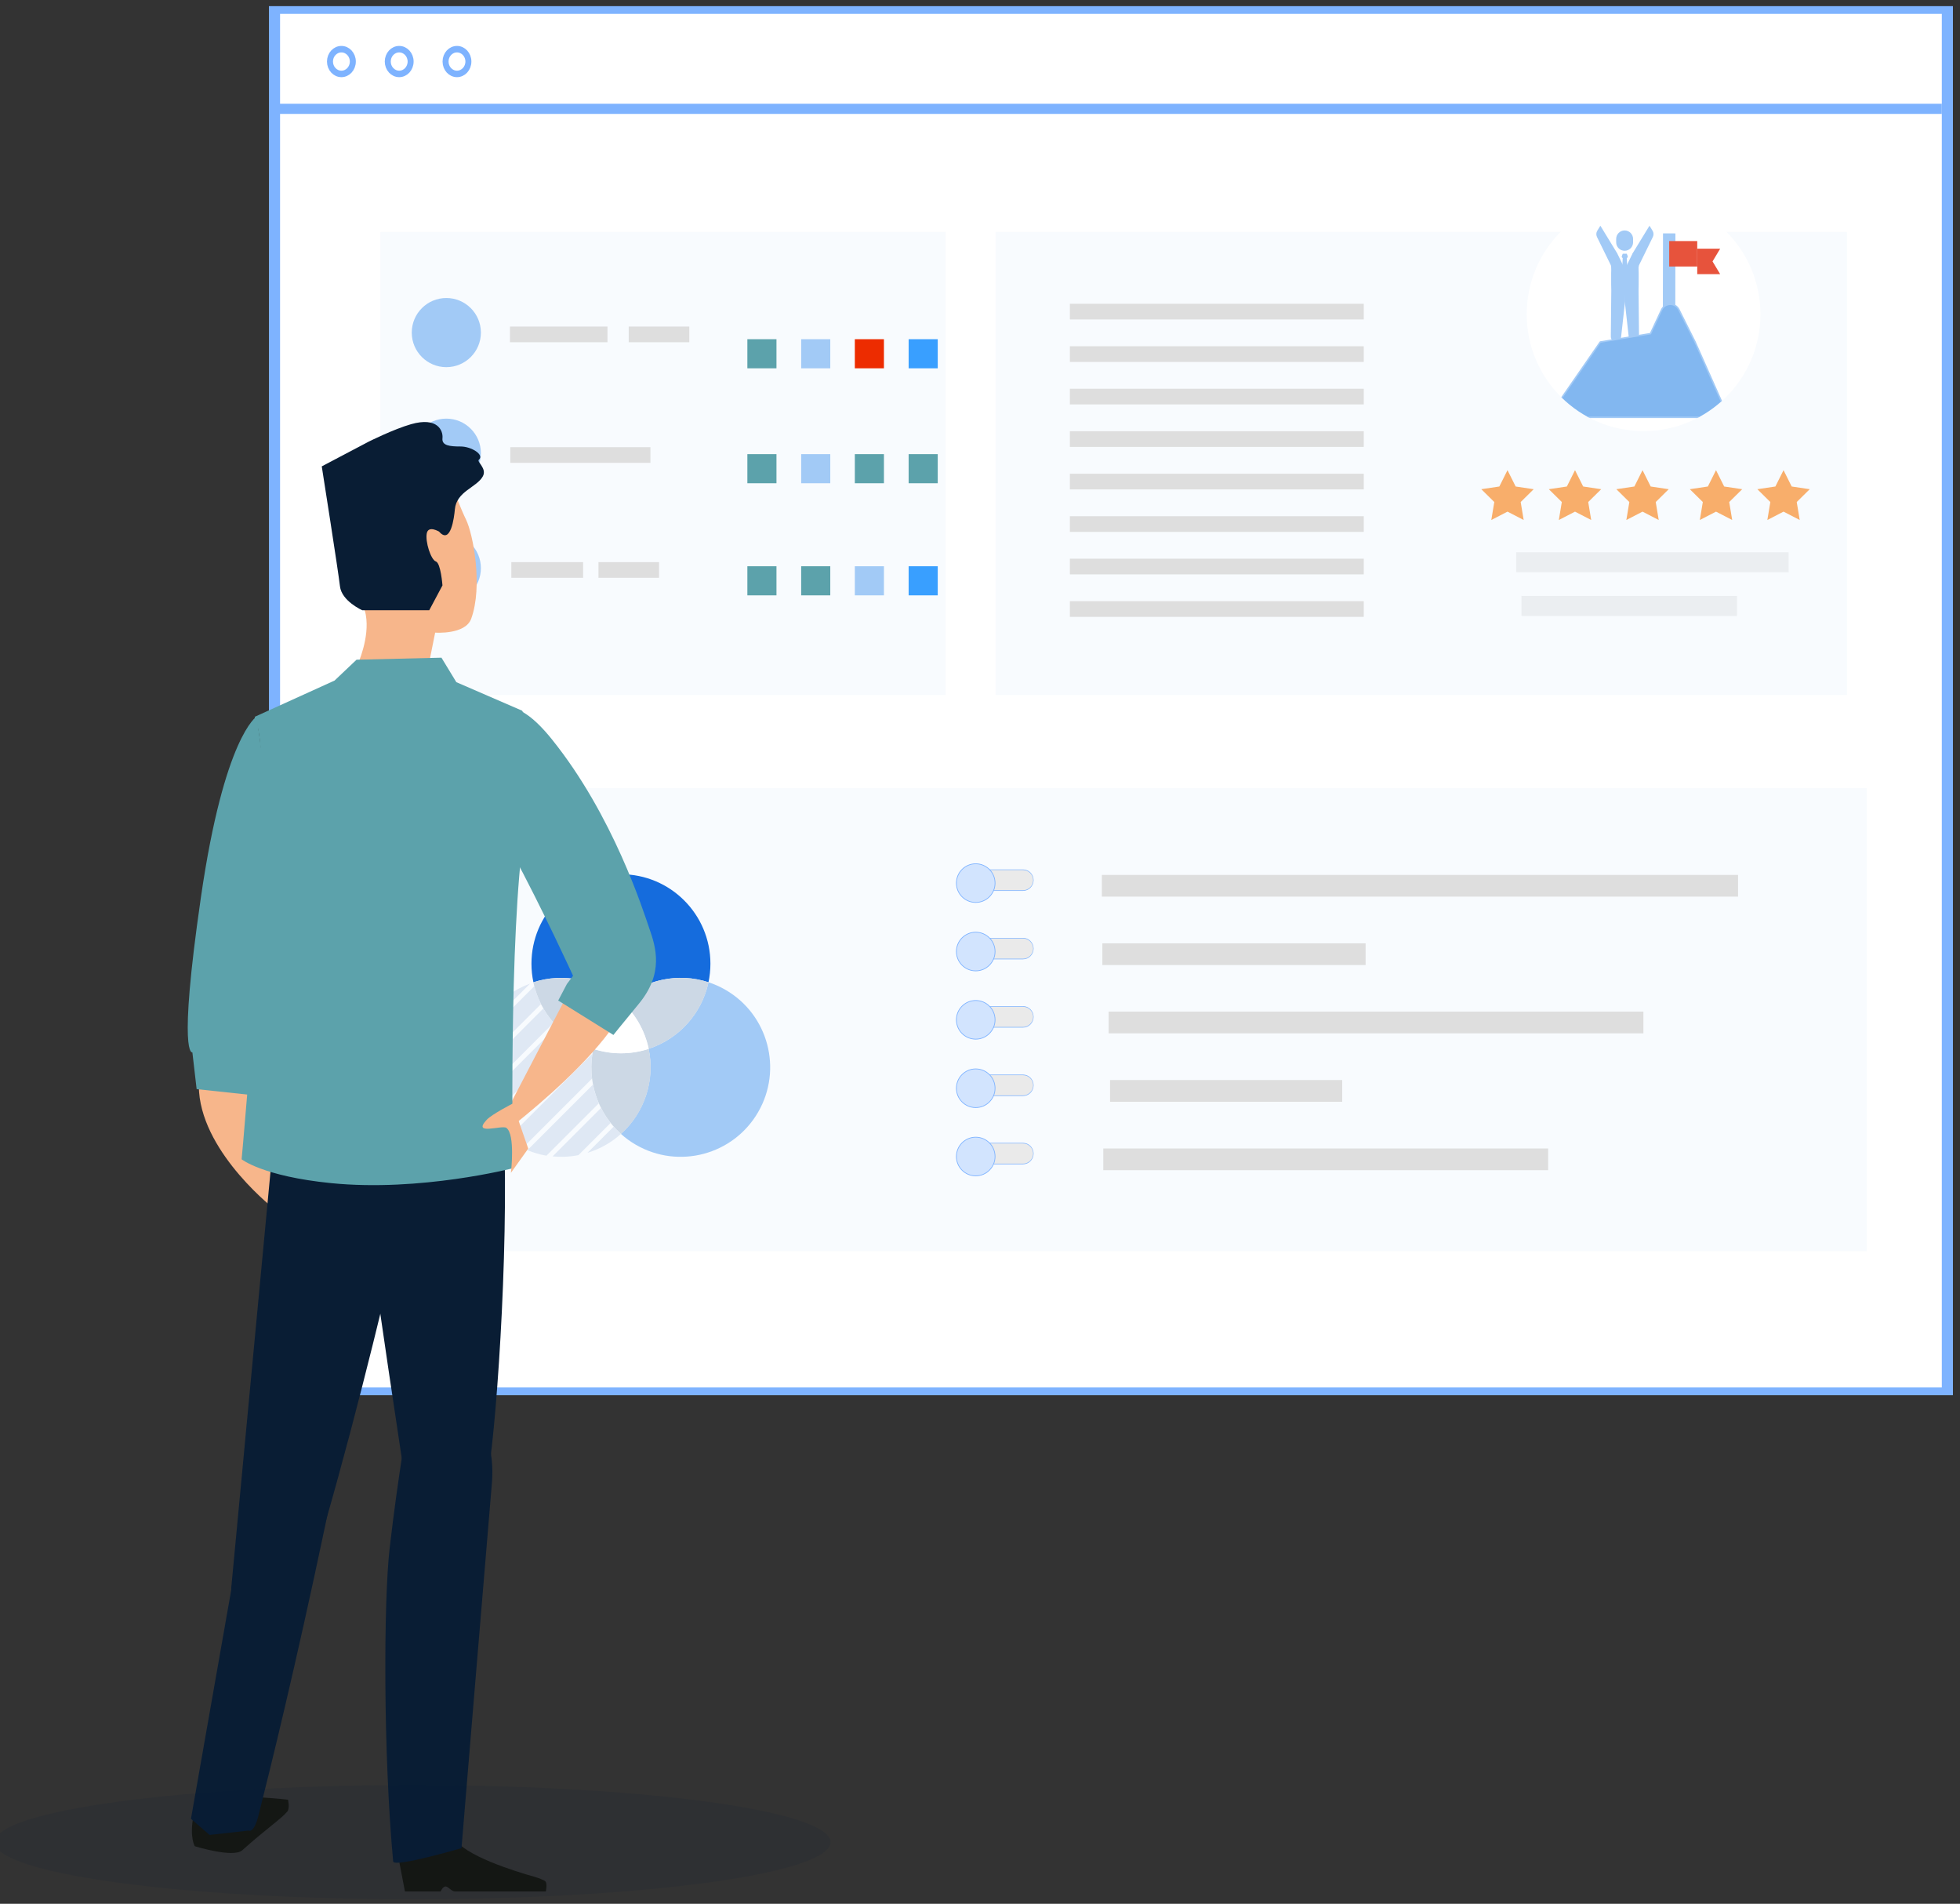 <?xml version="1.0" encoding="UTF-8" standalone="no"?>
<!DOCTYPE svg PUBLIC "-//W3C//DTD SVG 1.1//EN" "http://www.w3.org/Graphics/SVG/1.1/DTD/svg11.dtd">
<svg width="100%" height="100%" viewBox="0 0 1315 1277" version="1.1" xmlns="http://www.w3.org/2000/svg" xmlns:xlink="http://www.w3.org/1999/xlink" xml:space="preserve" xmlns:serif="http://www.serif.com/" style="fill-rule:evenodd;clip-rule:evenodd;stroke-miterlimit:2;">
    <rect x="0" y="0" width="1315" height="1277" fill="#333333" stroke="none"/>
    <g transform="matrix(1,0,0,1,-42687.8,-22888.9)">
        <g transform="matrix(1,0,0,1,40823.1,22241.4)">
            <g transform="matrix(1,0,0,1,-19377.6,-22223.6)">
                <g transform="matrix(1.453,0,0,1.573,18203.5,20433.9)">
                    <g>
                        <g transform="matrix(9.883,0,0,6.338,-2163.73,-1047.09)">
                            <rect x="443.375" y="410.343" width="78.159" height="92.935" style="fill:white;stroke:rgb(126,179,255);stroke-width:0.52px;"/>
                        </g>
                        <g transform="matrix(9.224,0,0,9.224,-1865.16,-2231.39)">
                            <path d="M442.762,414.917L526.146,414.917L442.762,414.917Z" style="fill:none;stroke:rgb(126,179,255);stroke-width:0.47px;"/>
                        </g>
                        <g transform="matrix(9.224,0,0,9.224,-1865.16,-2231.39)">
                            <path d="M446.604,412.73C446.604,413.047 446.348,413.303 446.032,413.303C445.716,413.303 445.46,413.047 445.46,412.73C445.46,412.415 445.716,412.159 446.032,412.159C446.348,412.159 446.604,412.415 446.604,412.73Z" style="fill:none;stroke:rgb(126,179,255);stroke-width:0.3px;"/>
                        </g>
                        <g transform="matrix(9.224,0,0,9.224,-1865.16,-2231.39)">
                            <path d="M449.497,412.73C449.497,413.047 449.241,413.303 448.925,413.303C448.609,413.303 448.353,413.047 448.353,412.73C448.353,412.415 448.609,412.159 448.925,412.159C449.241,412.159 449.497,412.415 449.497,412.73Z" style="fill:none;stroke:rgb(126,179,255);stroke-width:0.3px;"/>
                        </g>
                        <g transform="matrix(9.224,0,0,9.224,-1865.16,-2231.39)">
                            <path d="M452.389,412.73C452.389,413.047 452.133,413.303 451.817,413.303C451.501,413.303 451.246,413.047 451.246,412.73C451.246,412.415 451.501,412.159 451.817,412.159C452.133,412.159 452.389,412.415 452.389,412.73Z" style="fill:none;stroke:rgb(126,179,255);stroke-width:0.3px;"/>
                        </g>
                    </g>
                </g>
                <g transform="matrix(2.123,0,0,1.093,-17683,18982.4)">
                    <rect x="18814.2" y="3896.71" width="86.088" height="12.298" style="fill:rgb(241,241,241);"/>
                </g>
                <g transform="matrix(1.68,0,0,1.093,-9344.79,19011.7)">
                    <rect x="18814.2" y="3896.71" width="86.088" height="12.298" style="fill:rgb(241,241,241);"/>
                </g>
                <g transform="matrix(0.245,0,0,0.245,21665,19059.5)">
                    <path d="M2402.88,16844.8L2425.22,16889.5L2474.59,16896.9L2439.03,16932L2447.2,16981.2L2402.88,16958.3L2358.56,16981.2L2366.73,16932L2331.17,16896.9L2380.54,16889.5L2402.88,16844.8Z" style="fill:rgb(255,171,96);"/>
                </g>
                <g transform="matrix(0.245,0,0,0.245,21804.9,19059.5)">
                    <path d="M2402.88,16844.8L2425.22,16889.5L2474.59,16896.9L2439.03,16932L2447.2,16981.2L2402.88,16958.3L2358.56,16981.2L2366.73,16932L2331.17,16896.9L2380.54,16889.5L2402.88,16844.8Z" style="fill:rgb(255,171,96);"/>
                </g>
                <g transform="matrix(0.245,0,0,0.245,21710.3,19059.5)">
                    <path d="M2402.88,16844.8L2425.22,16889.5L2474.59,16896.9L2439.03,16932L2447.2,16981.2L2402.88,16958.3L2358.56,16981.2L2366.73,16932L2331.17,16896.9L2380.54,16889.5L2402.88,16844.8Z" style="fill:rgb(255,171,96);"/>
                </g>
                <g transform="matrix(0.245,0,0,0.245,21850.2,19059.5)">
                    <path d="M2402.88,16844.8L2425.22,16889.5L2474.59,16896.9L2439.03,16932L2447.2,16981.2L2402.88,16958.3L2358.56,16981.2L2366.73,16932L2331.17,16896.9L2380.54,16889.5L2402.88,16844.8Z" style="fill:rgb(255,171,96);"/>
                </g>
                <g transform="matrix(0.245,0,0,0.245,21755.6,19059.5)">
                    <path d="M2402.88,16844.8L2425.22,16889.5L2474.59,16896.9L2439.03,16932L2447.2,16981.2L2402.88,16958.3L2358.56,16981.2L2366.73,16932L2331.17,16896.9L2380.54,16889.5L2402.88,16844.8Z" style="fill:rgb(255,171,96);"/>
                </g>
                <g transform="matrix(4.406,0,0,25.258,-61397.9,-75396.4)">
                    <rect x="18814.2" y="3896.71" width="86.088" height="12.298" style="fill:rgb(162,202,246);fill-opacity:0.08;"/>
                </g>
                <g transform="matrix(6.635,0,0,25.258,-102922,-75396.4)">
                    <rect x="18814.2" y="3896.71" width="86.088" height="12.298" style="fill:rgb(162,202,246);fill-opacity:0.08;"/>
                </g>
                <g transform="matrix(1.814,0,0,0.366,10759.3,19218.6)">
                    <rect x="6174.64" y="10536.2" width="108.693" height="28.735" style="fill:rgb(222,222,222);"/>
                </g>
                <g transform="matrix(1.814,0,0,0.366,10759.3,19247.1)">
                    <rect x="6174.64" y="10536.2" width="108.693" height="28.735" style="fill:rgb(222,222,222);"/>
                </g>
                <g transform="matrix(1.814,0,0,0.366,10759.3,19275.6)">
                    <rect x="6174.64" y="10536.2" width="108.693" height="28.735" style="fill:rgb(222,222,222);"/>
                </g>
                <g transform="matrix(1.814,0,0,0.366,10759.3,19304.1)">
                    <rect x="6174.64" y="10536.2" width="108.693" height="28.735" style="fill:rgb(222,222,222);"/>
                </g>
                <g transform="matrix(1.814,0,0,0.366,10759.3,19332.6)">
                    <rect x="6174.64" y="10536.2" width="108.693" height="28.735" style="fill:rgb(222,222,222);"/>
                </g>
                <g transform="matrix(1.814,0,0,0.366,10759.3,19361.1)">
                    <rect x="6174.64" y="10536.2" width="108.693" height="28.735" style="fill:rgb(222,222,222);"/>
                </g>
                <g transform="matrix(1.814,0,0,0.366,10759.3,19389.6)">
                    <rect x="6174.64" y="10536.2" width="108.693" height="28.735" style="fill:rgb(222,222,222);"/>
                </g>
                <g transform="matrix(1.814,0,0,0.366,10759.3,19418.1)">
                    <rect x="6174.64" y="10536.2" width="108.693" height="28.735" style="fill:rgb(222,222,222);"/>
                </g>
                <g transform="matrix(11.456,0,0,25.258,-194027,-75023.4)">
                    <rect x="18814.2" y="3896.71" width="86.088" height="12.298" style="fill:rgb(162,202,246);fill-opacity:0.08;"/>
                </g>
                <g transform="matrix(0.511,0,0,0.511,18425.6,17710.7)">
                    <circle cx="6098.14" cy="10535.2" r="45.386" style="fill:rgb(162,202,246);"/>
                </g>
                <g transform="matrix(0.602,0,0,0.366,17867.3,19233.9)">
                    <rect x="6174.64" y="10536.2" width="108.693" height="28.735" style="fill:rgb(222,222,222);"/>
                </g>
                <g transform="matrix(0.374,0,0,0.366,19354.8,19233.9)">
                    <rect x="6174.64" y="10536.2" width="108.693" height="28.735" style="fill:rgb(222,222,222);"/>
                </g>
                <g transform="matrix(0.511,0,0,0.511,18425.6,17791.6)">
                    <circle cx="6098.14" cy="10535.2" r="45.386" style="fill:rgb(162,202,246);"/>
                </g>
                <g transform="matrix(0.865,0,0,0.366,16243.6,19314.8)">
                    <rect x="6174.64" y="10536.2" width="108.693" height="28.735" style="fill:rgb(222,222,222);"/>
                </g>
                <g transform="matrix(0.511,0,0,0.511,18425.6,17868.7)">
                    <circle cx="6098.14" cy="10535.2" r="45.386" style="fill:rgb(162,202,246);"/>
                </g>
                <g transform="matrix(0.443,0,0,0.366,18850,19391.9)">
                    <rect x="6174.64" y="10536.2" width="108.693" height="28.735" style="fill:rgb(222,222,222);"/>
                </g>
                <g transform="matrix(0.374,0,0,0.366,19334.5,19391.9)">
                    <rect x="6174.64" y="10536.2" width="108.693" height="28.735" style="fill:rgb(222,222,222);"/>
                </g>
                <g transform="matrix(0.265,0,0,0.265,18695.4,19350.3)">
                    <rect x="11503.1" y="14144.6" width="73.692" height="73.692" style="fill:rgb(92,162,171);"/>
                </g>
                <g transform="matrix(0.265,0,0,0.265,18695.4,19427.4)">
                    <rect x="11503.1" y="14144.6" width="73.692" height="73.692" style="fill:rgb(92,162,171);"/>
                </g>
                <g transform="matrix(0.265,0,0,0.265,18695.4,19502.6)">
                    <rect x="11503.1" y="14144.6" width="73.692" height="73.692" style="fill:rgb(92,162,171);"/>
                </g>
                <g transform="matrix(0.265,0,0,0.265,18731.5,19350.3)">
                    <rect x="11503.1" y="14144.6" width="73.692" height="73.692" style="fill:rgb(162,202,246);"/>
                </g>
                <g transform="matrix(0.265,0,0,0.265,18731.5,19427.4)">
                    <rect x="11503.1" y="14144.6" width="73.692" height="73.692" style="fill:rgb(162,202,246);"/>
                </g>
                <g transform="matrix(0.265,0,0,0.265,18731.5,19502.6)">
                    <rect x="11503.1" y="14144.6" width="73.692" height="73.692" style="fill:rgb(92,162,171);"/>
                </g>
                <g transform="matrix(0.265,0,0,0.265,18767.5,19350.3)">
                    <rect x="11503.1" y="14144.6" width="73.692" height="73.692" style="fill:rgb(237,44,0);"/>
                </g>
                <g transform="matrix(0.265,0,0,0.265,18767.5,19427.4)">
                    <rect x="11503.1" y="14144.6" width="73.692" height="73.692" style="fill:rgb(92,162,171);"/>
                </g>
                <g transform="matrix(0.265,0,0,0.265,18767.5,19502.6)">
                    <rect x="11503.1" y="14144.6" width="73.692" height="73.692" style="fill:rgb(162,202,246);"/>
                </g>
                <g transform="matrix(0.265,0,0,0.265,18803.6,19350.3)">
                    <rect x="11503.1" y="14144.6" width="73.692" height="73.692" style="fill:rgb(57,159,255);"/>
                </g>
                <g transform="matrix(0.265,0,0,0.265,18803.6,19427.4)">
                    <rect x="11503.1" y="14144.6" width="73.692" height="73.692" style="fill:rgb(92,162,171);"/>
                </g>
                <g transform="matrix(0.265,0,0,0.265,18803.6,19502.6)">
                    <rect x="11503.1" y="14144.6" width="73.692" height="73.692" style="fill:rgb(57,159,255);"/>
                </g>
                <g transform="matrix(4.167,0,0,4.167,21658.9,23457.5)">
                    <path d="M0,20.373C3.792,16.963 9.182,15.781 14.095,17.388C14.298,16.426 14.407,15.43 14.407,14.408C14.407,6.451 7.957,0 0,0C-7.957,0 -14.407,6.451 -14.407,14.408C-14.407,15.43 -14.297,16.426 -14.095,17.388C-9.181,15.781 -3.792,16.963 0,20.373" style="fill:rgb(21,108,221);fill-rule:nonzero;"/>
                </g>
                <g transform="matrix(4.167,0,0,4.167,21729,23650.5)">
                    <path d="M0,-27.714C-0.885,-28.225 -1.803,-28.628 -2.737,-28.933C-3.802,-23.874 -7.521,-19.798 -12.369,-18.219C-11.313,-13.23 -12.983,-7.972 -16.832,-4.52C-16.1,-3.864 -15.293,-3.271 -14.407,-2.759C-7.517,1.219 1.295,-1.142 5.273,-8.033C9.252,-14.924 6.891,-23.735 0,-27.714" style="fill:rgb(162,202,246);fill-rule:nonzero;"/>
                </g>
                <g transform="matrix(-3.608,2.084,2.084,3.608,21717,23539.9)">
                    <path d="M12.366,-6.451C11.908,-5.044 11.654,-3.548 11.653,-1.988C11.654,-0.43 11.909,1.068 12.366,2.474C7.377,3.531 2.119,1.861 -1.333,-1.988C2.118,-5.836 7.377,-7.508 12.366,-6.451" style="fill:rgb(204,216,229);fill-rule:nonzero;"/>
                </g>
                <g transform="matrix(3.609,2.083,2.083,-3.609,21626,23576.6)">
                    <path d="M2.734,2.118C2.276,3.523 2.021,5.021 2.021,6.58C2.021,8.139 2.276,9.636 2.734,11.042C-2.255,12.099 -7.513,10.429 -10.965,6.581C-7.514,2.731 -2.255,1.061 2.734,2.118" style="fill:rgb(204,216,229);fill-rule:nonzero;"/>
                </g>
                <g transform="matrix(0,-4.167,-4.167,0,21630.4,23584.6)">
                    <path d="M2.387,-11.312C1.929,-9.906 1.674,-8.408 1.674,-6.849C1.674,-5.291 1.929,-3.792 2.387,-2.387C-2.602,-1.33 -7.861,-3 -11.312,-6.849C-7.861,-10.698 -2.602,-12.369 2.387,-11.312" style="fill:rgb(204,216,229);fill-rule:nonzero;"/>
                </g>
                <g transform="matrix(4.167,0,0,4.167,21658.9,23577.6)">
                    <path d="M0,-8.442C-1.1,-7.453 -2.069,-6.284 -2.849,-4.934C-3.628,-3.584 -4.156,-2.159 -4.462,-0.713C-3.057,-0.255 -1.559,0 0,0C1.559,0 3.057,-0.255 4.463,-0.713C4.156,-2.159 3.628,-3.584 2.849,-4.934C2.069,-6.284 1.1,-7.453 0,-8.442" style="fill:white;fill-rule:nonzero;"/>
                </g>
                <g transform="matrix(4.167,0,0,4.167,21616,23622)">
                    <path d="M0,-15L-12.489,-2.511C-12.288,-2.061 -12.062,-1.616 -11.81,-1.179C-11.573,-0.769 -11.316,-0.377 -11.046,0L2.148,-13.194C1.374,-13.726 0.655,-14.331 0,-15" style="fill:rgb(223,232,244);fill-rule:nonzero;"/>
                </g>
                <g transform="matrix(-2.946,2.946,2.946,2.946,21635,23651.7)">
                    <path d="M-8.154,-4.562L2.886,-4.562C2.008,-3.495 0.975,-2.551 -0.194,-1.766L-7.538,-1.766C-7.651,-2.723 -7.858,-3.658 -8.154,-4.562" style="fill:rgb(223,232,244);fill-rule:nonzero;"/>
                </g>
                <g transform="matrix(-2.946,2.946,2.946,2.946,21612.4,23639.3)">
                    <path d="M-14.57,-9.347L4.351,-9.347C4.456,-8.405 4.466,-7.471 4.388,-6.551L-15.565,-6.551C-15.134,-7.453 -14.802,-8.39 -14.57,-9.347" style="fill:rgb(223,232,244);fill-rule:nonzero;"/>
                </g>
                <g transform="matrix(-2.946,2.946,2.946,2.946,21589.2,23595.7)">
                    <path d="M-12.688,-8.747L0.986,-8.747C2.226,-7.994 3.35,-7.052 4.319,-5.951L-11.415,-5.951C-11.733,-6.917 -12.161,-7.854 -12.688,-8.747" style="fill:rgb(223,232,244);fill-rule:nonzero;"/>
                </g>
                <g transform="matrix(-2.384,-3.417,-3.417,2.384,21553.9,23567.4)">
                    <path d="M-6.192,-13.194C-5.254,-13.089 -4.305,-13.076 -3.359,-13.159L-6.192,2.748C-7.145,3.237 -8.166,3.615 -9.234,3.885L-6.192,-13.194Z" style="fill:rgb(223,232,244);fill-rule:nonzero;"/>
                </g>
                <g transform="matrix(4.167,0,0,4.167,21597.9,23566.3)">
                    <path d="M0,-8.496C-0.743,-8.22 -1.477,-7.897 -2.186,-7.488C-5.219,-5.737 -7.373,-3.048 -8.496,0L0,-8.496Z" style="fill:rgb(223,232,244);fill-rule:nonzero;"/>
                </g>
                <g transform="matrix(-2.286,-3.483,-3.483,2.286,21597.5,23608.6)">
                    <path d="M-6.643,-9.013C-5.602,-9.191 -4.584,-9.478 -3.608,-9.877L-6.643,4.753C-7.523,4.147 -8.341,3.456 -9.067,2.672L-6.643,-9.013Z" style="fill:rgb(223,232,244);fill-rule:nonzero;"/>
                </g>
                <g transform="matrix(-2.05,-3.628,-3.628,2.05,21638.8,23627.7)">
                    <path d="M-3.206,-3.733C-2.678,-3.554 -2.143,-3.415 -1.607,-3.302L-3.206,2.451C-3.43,1.418 -3.556,0.347 -3.546,-0.755C-3.536,-1.777 -3.417,-2.773 -3.206,-3.733" style="fill:rgb(223,232,244);fill-rule:nonzero;"/>
                </g>
                <g transform="matrix(-2.413,-3.397,-3.397,2.413,21582.6,23595.1)">
                    <path d="M-7.809,-11.208C-6.634,-11.836 -5.543,-12.629 -4.572,-13.572L-7.809,5.533C-8.732,5.24 -9.614,4.853 -10.45,4.387L-7.809,-11.208Z" style="fill:rgb(223,232,244);fill-rule:nonzero;"/>
                </g>
                <g transform="matrix(0.675,0,0,0.675,18069.8,10845.4)">
                    <circle cx="6333.63" cy="18128.1" r="116.15" style="fill:white;"/>
                    <clipPath id="_clip1">
                        <circle cx="6333.63" cy="18128.1" r="116.15"/>
                    </clipPath>
                    <g clip-path="url(#_clip1)">
                        <g transform="matrix(1,0,0,1,3524.23,16174.3)">
                            <g transform="matrix(4.167,0,0,4.167,900.697,56.772)">
                                <path d="M464.169,435.974L464.133,455.896" style="fill:none;stroke:rgb(162,202,246);stroke-width:2.96px;"/>
                            </g>
                            <g transform="matrix(4.167,0,0,4.167,900.697,56.772)">
                                <path d="M451.745,440.69L450.891,440.963C450.09,441.41 450.353,449.514 450.353,449.514L450.243,460.555C450.229,461.266 450.782,461.85 451.469,461.85C452.082,461.85 452.601,461.381 452.684,460.751L453.649,452.127L453.79,444.863L451.745,440.69Z" style="fill:rgb(162,202,246);fill-rule:nonzero;"/>
                            </g>
                            <g transform="matrix(4.167,0,0,4.167,900.697,56.772)">
                                <path d="M453.077,441.848L452.948,444.667L454.183,444.667L454.054,441.848C454.054,441.848 454.261,441.723 454.281,441.629C454.329,441.404 454.037,440.816 454.037,440.816L453.094,440.816C453.094,440.816 452.802,441.404 452.85,441.629C452.871,441.723 453.077,441.848 453.077,441.848Z" style="fill:rgb(162,202,246);fill-rule:nonzero;"/>
                            </g>
                            <g transform="matrix(4.167,0,0,4.167,900.697,56.772)">
                                <path d="M453.534,440.118C452.419,440.118 451.516,439.214 451.516,438.1L451.516,437.292C451.516,436.178 452.419,435.274 453.534,435.274C454.649,435.274 455.552,436.178 455.552,437.292L455.552,438.1C455.552,439.214 454.649,440.118 453.534,440.118Z" style="fill:rgb(162,202,246);fill-rule:nonzero;"/>
                            </g>
                            <g transform="matrix(4.167,0,0,4.167,900.697,56.772)">
                                <path d="M451.745,440.69L447.745,434.144L447.011,435.338C446.734,435.787 446.707,436.347 446.939,436.822L450.25,443.575L450.84,446.522L451.745,440.69Z" style="fill:rgb(162,202,246);fill-rule:nonzero;"/>
                            </g>
                            <g transform="matrix(4.167,0,0,4.167,900.697,56.772)">
                                <path d="M455.464,440.69L456.317,440.963C457.119,441.41 456.856,449.514 456.856,449.514L456.966,460.555C456.979,461.266 456.427,461.85 455.74,461.85C455.127,461.85 454.608,461.381 454.525,460.751L453.56,452.127L453.418,444.863L455.464,440.69Z" style="fill:rgb(162,202,246);fill-rule:nonzero;"/>
                            </g>
                            <g transform="matrix(4.167,0,0,4.167,900.697,56.772)">
                                <path d="M455.464,440.69L459.464,434.144L460.198,435.338C460.475,435.787 460.501,436.347 460.269,436.822L456.958,443.575L456.369,446.522L455.464,440.69Z" style="fill:rgb(162,202,246);fill-rule:nonzero;"/>
                            </g>
                            <g transform="matrix(4.167,0,0,4.167,900.697,56.772)">
                                <path d="M462.352,454.2L459.698,459.886L447.727,461.882L435.312,479.839L478.321,479.839L470.34,461.882L466.471,454.144C465.615,452.433 463.161,452.466 462.352,454.2Z" style="fill:rgb(130,183,240);fill-rule:nonzero;stroke:rgb(162,202,246);stroke-width:0.36px;stroke-linejoin:round;"/>
                            </g>
                            <g transform="matrix(4.167,0,0,4.167,900.697,56.772)">
                                <rect x="464.169" y="437.797" width="6.686" height="6.079" style="fill:rgb(231,83,60);fill-rule:nonzero;"/>
                            </g>
                            <g transform="matrix(4.167,0,0,4.167,900.697,56.772)">
                                <path d="M476.326,445.699L470.855,445.699L470.855,439.621L476.326,439.621L474.502,442.66L476.326,445.699Z" style="fill:rgb(231,83,60);fill-rule:nonzero;"/>
                            </g>
                        </g>
                    </g>
                </g>
                <g transform="matrix(3.927,0,0,0.507,-2266.25,18116.1)">
                    <rect x="6174.64" y="10536.2" width="108.693" height="28.735" style="fill:rgb(222,222,222);"/>
                </g>
                <g transform="matrix(1.625,0,0,0.507,11948.1,18162)">
                    <rect x="6174.64" y="10536.2" width="108.693" height="28.735" style="fill:rgb(222,222,222);"/>
                </g>
                <g transform="matrix(3.301,0,0,0.507,1603.61,18207.8)">
                    <rect x="6174.64" y="10536.2" width="108.693" height="28.735" style="fill:rgb(222,222,222);"/>
                </g>
                <g transform="matrix(1.433,0,0,0.507,13138.8,18253.7)">
                    <rect x="6174.64" y="10536.2" width="108.693" height="28.735" style="fill:rgb(222,222,222);"/>
                </g>
                <g transform="matrix(2.746,0,0,0.507,5026.95,18299.6)">
                    <rect x="6174.64" y="10536.2" width="108.693" height="28.735" style="fill:rgb(222,222,222);"/>
                </g>
                <g transform="matrix(1,0,0,1,20978.2,21907.3)">
                    <g transform="matrix(0.084,0,0,0.115,387.489,-960.364)">
                        <path d="M6784.79,21865.5C6784.79,21832 6747.53,21804.8 6701.64,21804.8L6300.8,21804.8C6254.91,21804.8 6217.65,21832 6217.65,21865.5C6217.65,21899.1 6254.91,21926.3 6300.8,21926.3L6701.64,21926.3C6747.53,21926.3 6784.79,21899.1 6784.79,21865.5Z" style="fill:rgb(234,234,234);stroke:rgb(126,179,255);stroke-width:3.54px;stroke-linecap:round;stroke-linejoin:round;stroke-miterlimit:1.5;"/>
                    </g>
                    <g transform="matrix(0.175,0,0,0.175,-177.254,-2272.62)">
                        <circle cx="6262.78" cy="21878.7" r="74.119" style="fill:rgb(210,228,254);stroke:rgb(126,179,255);stroke-width:2.76px;stroke-linecap:round;stroke-linejoin:round;stroke-miterlimit:1.5;"/>
                    </g>
                </g>
                <g transform="matrix(1,0,0,1,20978.2,21953.2)">
                    <g transform="matrix(0.084,0,0,0.115,387.489,-960.364)">
                        <path d="M6784.79,21865.5C6784.79,21832 6747.53,21804.8 6701.64,21804.8L6300.8,21804.8C6254.91,21804.8 6217.65,21832 6217.65,21865.5C6217.65,21899.1 6254.91,21926.3 6300.8,21926.3L6701.64,21926.3C6747.53,21926.3 6784.79,21899.1 6784.79,21865.5Z" style="fill:rgb(234,234,234);stroke:rgb(126,179,255);stroke-width:3.54px;stroke-linecap:round;stroke-linejoin:round;stroke-miterlimit:1.5;"/>
                    </g>
                    <g transform="matrix(0.175,0,0,0.175,-177.254,-2272.62)">
                        <circle cx="6262.78" cy="21878.7" r="74.119" style="fill:rgb(210,228,254);stroke:rgb(126,179,255);stroke-width:2.76px;stroke-linecap:round;stroke-linejoin:round;stroke-miterlimit:1.5;"/>
                    </g>
                </g>
                <g transform="matrix(1,0,0,1,20978.2,21999)">
                    <g transform="matrix(0.084,0,0,0.115,387.489,-960.364)">
                        <path d="M6784.79,21865.5C6784.79,21832 6747.53,21804.8 6701.64,21804.8L6300.8,21804.8C6254.91,21804.8 6217.65,21832 6217.65,21865.5C6217.65,21899.1 6254.91,21926.3 6300.8,21926.3L6701.64,21926.3C6747.53,21926.3 6784.79,21899.1 6784.79,21865.5Z" style="fill:rgb(234,234,234);stroke:rgb(126,179,255);stroke-width:3.54px;stroke-linecap:round;stroke-linejoin:round;stroke-miterlimit:1.5;"/>
                    </g>
                    <g transform="matrix(0.175,0,0,0.175,-177.254,-2272.62)">
                        <circle cx="6262.78" cy="21878.7" r="74.119" style="fill:rgb(210,228,254);stroke:rgb(126,179,255);stroke-width:2.76px;stroke-linecap:round;stroke-linejoin:round;stroke-miterlimit:1.5;"/>
                    </g>
                </g>
                <g transform="matrix(1,0,0,1,20978.2,22044.9)">
                    <g transform="matrix(0.084,0,0,0.115,387.489,-960.364)">
                        <path d="M6784.79,21865.5C6784.79,21832 6747.53,21804.8 6701.64,21804.8L6300.8,21804.8C6254.91,21804.8 6217.65,21832 6217.65,21865.5C6217.65,21899.1 6254.91,21926.3 6300.8,21926.3L6701.64,21926.3C6747.53,21926.3 6784.79,21899.1 6784.79,21865.5Z" style="fill:rgb(234,234,234);stroke:rgb(126,179,255);stroke-width:3.54px;stroke-linecap:round;stroke-linejoin:round;stroke-miterlimit:1.5;"/>
                    </g>
                    <g transform="matrix(0.175,0,0,0.175,-177.254,-2272.62)">
                        <circle cx="6262.78" cy="21878.7" r="74.119" style="fill:rgb(210,228,254);stroke:rgb(126,179,255);stroke-width:2.76px;stroke-linecap:round;stroke-linejoin:round;stroke-miterlimit:1.5;"/>
                    </g>
                </g>
                <g transform="matrix(1,0,0,1,20978.2,22090.7)">
                    <g transform="matrix(0.084,0,0,0.115,387.489,-960.364)">
                        <path d="M6784.79,21865.5C6784.79,21832 6747.53,21804.8 6701.64,21804.8L6300.8,21804.8C6254.91,21804.8 6217.65,21832 6217.65,21865.5C6217.65,21899.1 6254.91,21926.3 6300.8,21926.3L6701.64,21926.3C6747.53,21926.3 6784.79,21899.1 6784.79,21865.5Z" style="fill:rgb(234,234,234);stroke:rgb(126,179,255);stroke-width:3.54px;stroke-linecap:round;stroke-linejoin:round;stroke-miterlimit:1.5;"/>
                    </g>
                    <g transform="matrix(0.175,0,0,0.175,-177.254,-2272.62)">
                        <circle cx="6262.78" cy="21878.7" r="74.119" style="fill:rgb(210,228,254);stroke:rgb(126,179,255);stroke-width:2.76px;stroke-linecap:round;stroke-linejoin:round;stroke-miterlimit:1.5;"/>
                    </g>
                </g>
            </g>
            <g>
                <g transform="matrix(11.899,0,0,11.899,-565.084,-4355.3)">
                    <path d="M220.4,522.557C220.552,522.373 220.44,521.889 220.44,521.889C220.44,521.889 217.791,521.595 216.937,521.795C216.716,521.847 216.341,522.039 215.988,522.239C215.929,522.274 215.825,522.477 215.767,522.513C215.659,522.575 215.604,522.47 215.513,522.526C215.277,522.675 215.11,522.791 215.108,522.807C214.875,524.022 215.185,524.513 215.185,524.513C215.185,524.513 217.365,525.191 217.864,524.738C219.13,523.596 220.069,522.961 220.4,522.557Z" style="fill:rgb(22,23,17);fill-rule:nonzero;"/>
                </g>
                <g transform="matrix(11.899,0,0,11.899,-565.084,-4355.3)">
                    <path d="M226.655,525.086L227.033,527.061L229.048,527.061C229.048,527.061 229.16,526.781 229.329,526.781C229.473,526.781 229.659,527.061 229.854,527.061L234.978,527.061C234.978,527.061 235.069,526.646 234.958,526.501C234.901,526.428 234.563,526.301 234.338,526.237C233.298,525.945 230.321,525.032 229.803,524.039C229.172,522.828 226.655,525.086 226.655,525.086Z" style="fill:rgb(22,23,17);fill-rule:nonzero;"/>
                </g>
                <g transform="matrix(11.899,0,0,11.899,-565.084,-4355.3)">
                    <path d="M228.256,458.495L228.737,456.101C228.737,456.101 230.438,456.23 230.77,455.315C231.436,453.479 230.878,450.546 230.475,449.723C229.329,447.383 228.844,443.281 223.481,446.544C221.443,447.782 224.591,453.795 224.826,455.096C225.06,456.396 224.365,457.896 224.365,457.896L225.619,458.836L228.256,458.495Z" style="fill:rgb(247,182,139);fill-rule:nonzero;"/>
                </g>
                <g transform="matrix(11.899,0,0,11.899,-565.084,-4355.3)">
                    <path d="M218.722,481.151L219.769,488.676C219.769,488.676 215.701,485.562 215.425,481.995C215.149,478.427 218.543,480.873 218.722,481.151Z" style="fill:rgb(247,182,139);fill-rule:nonzero;"/>
                </g>
                <g transform="matrix(11.899,0,0,11.899,-565.084,-4355.3)">
                    <path d="M224.052,495.182C224.052,495.182 224.838,495.523 222.524,506.497C220.859,514.398 219.435,520.18 218.77,522.797C218.51,523.815 218.22,523.63 218.22,523.63L216.018,523.876L214.968,522.967L218.119,505.06L224.052,495.182Z" style="fill:rgb(9,29,52);fill-rule:nonzero;"/>
                </g>
                <g transform="matrix(11.899,0,0,11.899,-565.084,-4355.3)">
                    <path d="M236.336,476.234L231.825,484.886C231.825,484.886 240.434,478.658 239.893,475.232C239.353,471.806 236.336,476.234 236.336,476.234Z" style="fill:rgb(247,182,139);fill-rule:nonzero;"/>
                </g>
                <g transform="matrix(11.899,0,0,11.899,-565.084,-4355.3)">
                    <path d="M218.672,460.828C218.672,460.828 216.844,461.947 215.528,471.028C214.211,480.109 215.048,479.764 215.048,479.764L215.288,481.834L218.708,482.201L220.555,474.361L218.672,460.828Z" style="fill:rgb(92,162,171);fill-rule:nonzero;"/>
                </g>
                <g transform="matrix(11.899,0,0,11.899,-565.084,-4355.3)">
                    <path d="M227.973,484.469C227.973,484.469 223.437,505.479 219.703,514.938C217.515,520.48 217.239,509.954 217.239,509.954L220.109,479.531L230.625,478.767C230.625,478.767 229.441,479.166 227.973,484.469Z" style="fill:rgb(9,29,52);fill-rule:nonzero;"/>
                </g>
                <g transform="matrix(11.899,0,0,11.899,-565.084,-4355.3)">
                    <path d="M223.399,478.839C223.399,478.839 227.211,505.89 227.612,507.112C228.968,511.243 231.059,505.828 231.538,504.45C232.016,503.073 232.814,492.885 232.654,485.449L232.494,478.014L223.399,478.839Z" style="fill:rgb(9,29,52);fill-rule:nonzero;"/>
                </g>
                <g transform="matrix(11.899,0,0,11.899,-565.084,-4355.3)">
                    <path d="M227.228,500.346C227.228,500.346 226.651,503.572 226.173,507.694C225.822,510.721 225.812,519.367 226.369,525.371C226.403,525.738 230.222,524.62 230.222,524.62C230.222,524.62 231.616,507.813 231.936,504.049C232.254,500.286 229.623,497.657 227.228,500.346Z" style="fill:rgb(9,29,52);fill-rule:nonzero;"/>
                </g>
                <g transform="matrix(11.899,0,0,11.899,-565.084,-4355.3)">
                    <path d="M218.56,460.848L223.064,458.803L224.304,457.627L229.092,457.513L229.931,458.893L233.641,460.501C233.641,460.501 234.557,461.941 233.76,467.284C232.879,473.204 233.119,486.293 233.119,486.293C233.119,486.293 227.909,487.638 222.867,487.133C219.017,486.748 217.825,485.789 217.825,485.789C217.825,485.789 219.877,463.721 218.56,460.848Z" style="fill:rgb(92,162,171);fill-rule:nonzero;"/>
                </g>
                <g transform="matrix(11.899,0,0,11.899,-565.084,-4355.3)">
                    <path d="M232.446,460.514C232.446,460.514 233.282,459.582 235.316,462.112C238.785,466.421 240.464,471.767 240.822,472.802C241.181,473.837 241.642,475.302 240.223,477.021C239.139,478.336 238.788,478.78 238.788,478.78L235.675,476.84L236.165,475.908L236.512,475.446C236.512,475.446 234.837,471.767 233.042,468.434C231.247,465.101 232.446,460.514 232.446,460.514Z" style="fill:rgb(92,162,171);fill-rule:nonzero;"/>
                </g>
                <g transform="matrix(11.899,0,0,11.899,-565.084,-4355.3)">
                    <path d="M228.962,450.41C228.962,450.41 228.356,450.038 228.264,450.503C228.17,450.971 228.497,451.995 228.776,452.088C229.056,452.182 229.149,453.439 229.149,453.439L228.403,454.839L224.627,454.839C224.627,454.839 223.463,454.325 223.369,453.486C223.276,452.647 222.343,446.729 222.343,446.729L225.001,445.329C225.001,445.329 226.399,444.63 227.378,444.351C228.88,443.922 229.195,444.723 229.149,445.144C229.103,445.562 229.568,445.608 230.174,445.608C230.78,445.608 231.527,446.074 231.201,446.355C231.066,446.47 231.667,446.839 231.428,447.285C231.086,447.92 229.941,448.127 229.848,449.151C229.806,449.618 229.616,451.156 228.962,450.41Z" style="fill:rgb(9,29,52);fill-rule:nonzero;"/>
                </g>
                <g transform="matrix(11.899,0,0,11.899,-565.084,-4355.3)">
                    <path d="M233.108,482.649C233.108,482.649 231.938,483.246 231.644,483.562C230.799,484.472 232.506,483.843 232.75,484.017C233.268,484.387 233.009,486.552 233.009,486.552L233.985,485.187L233.108,482.649Z" style="fill:rgb(247,182,139);fill-rule:nonzero;"/>
                </g>
            </g>
            <g transform="matrix(0.564,0,0,2.449,-8005.99,-31922.1)">
                <ellipse cx="17992.1" cy="13803.7" rx="497.065" ry="15.638" style="fill:rgb(9,29,52);fill-opacity:0.1;"/>
            </g>
        </g>
    </g>
</svg>
